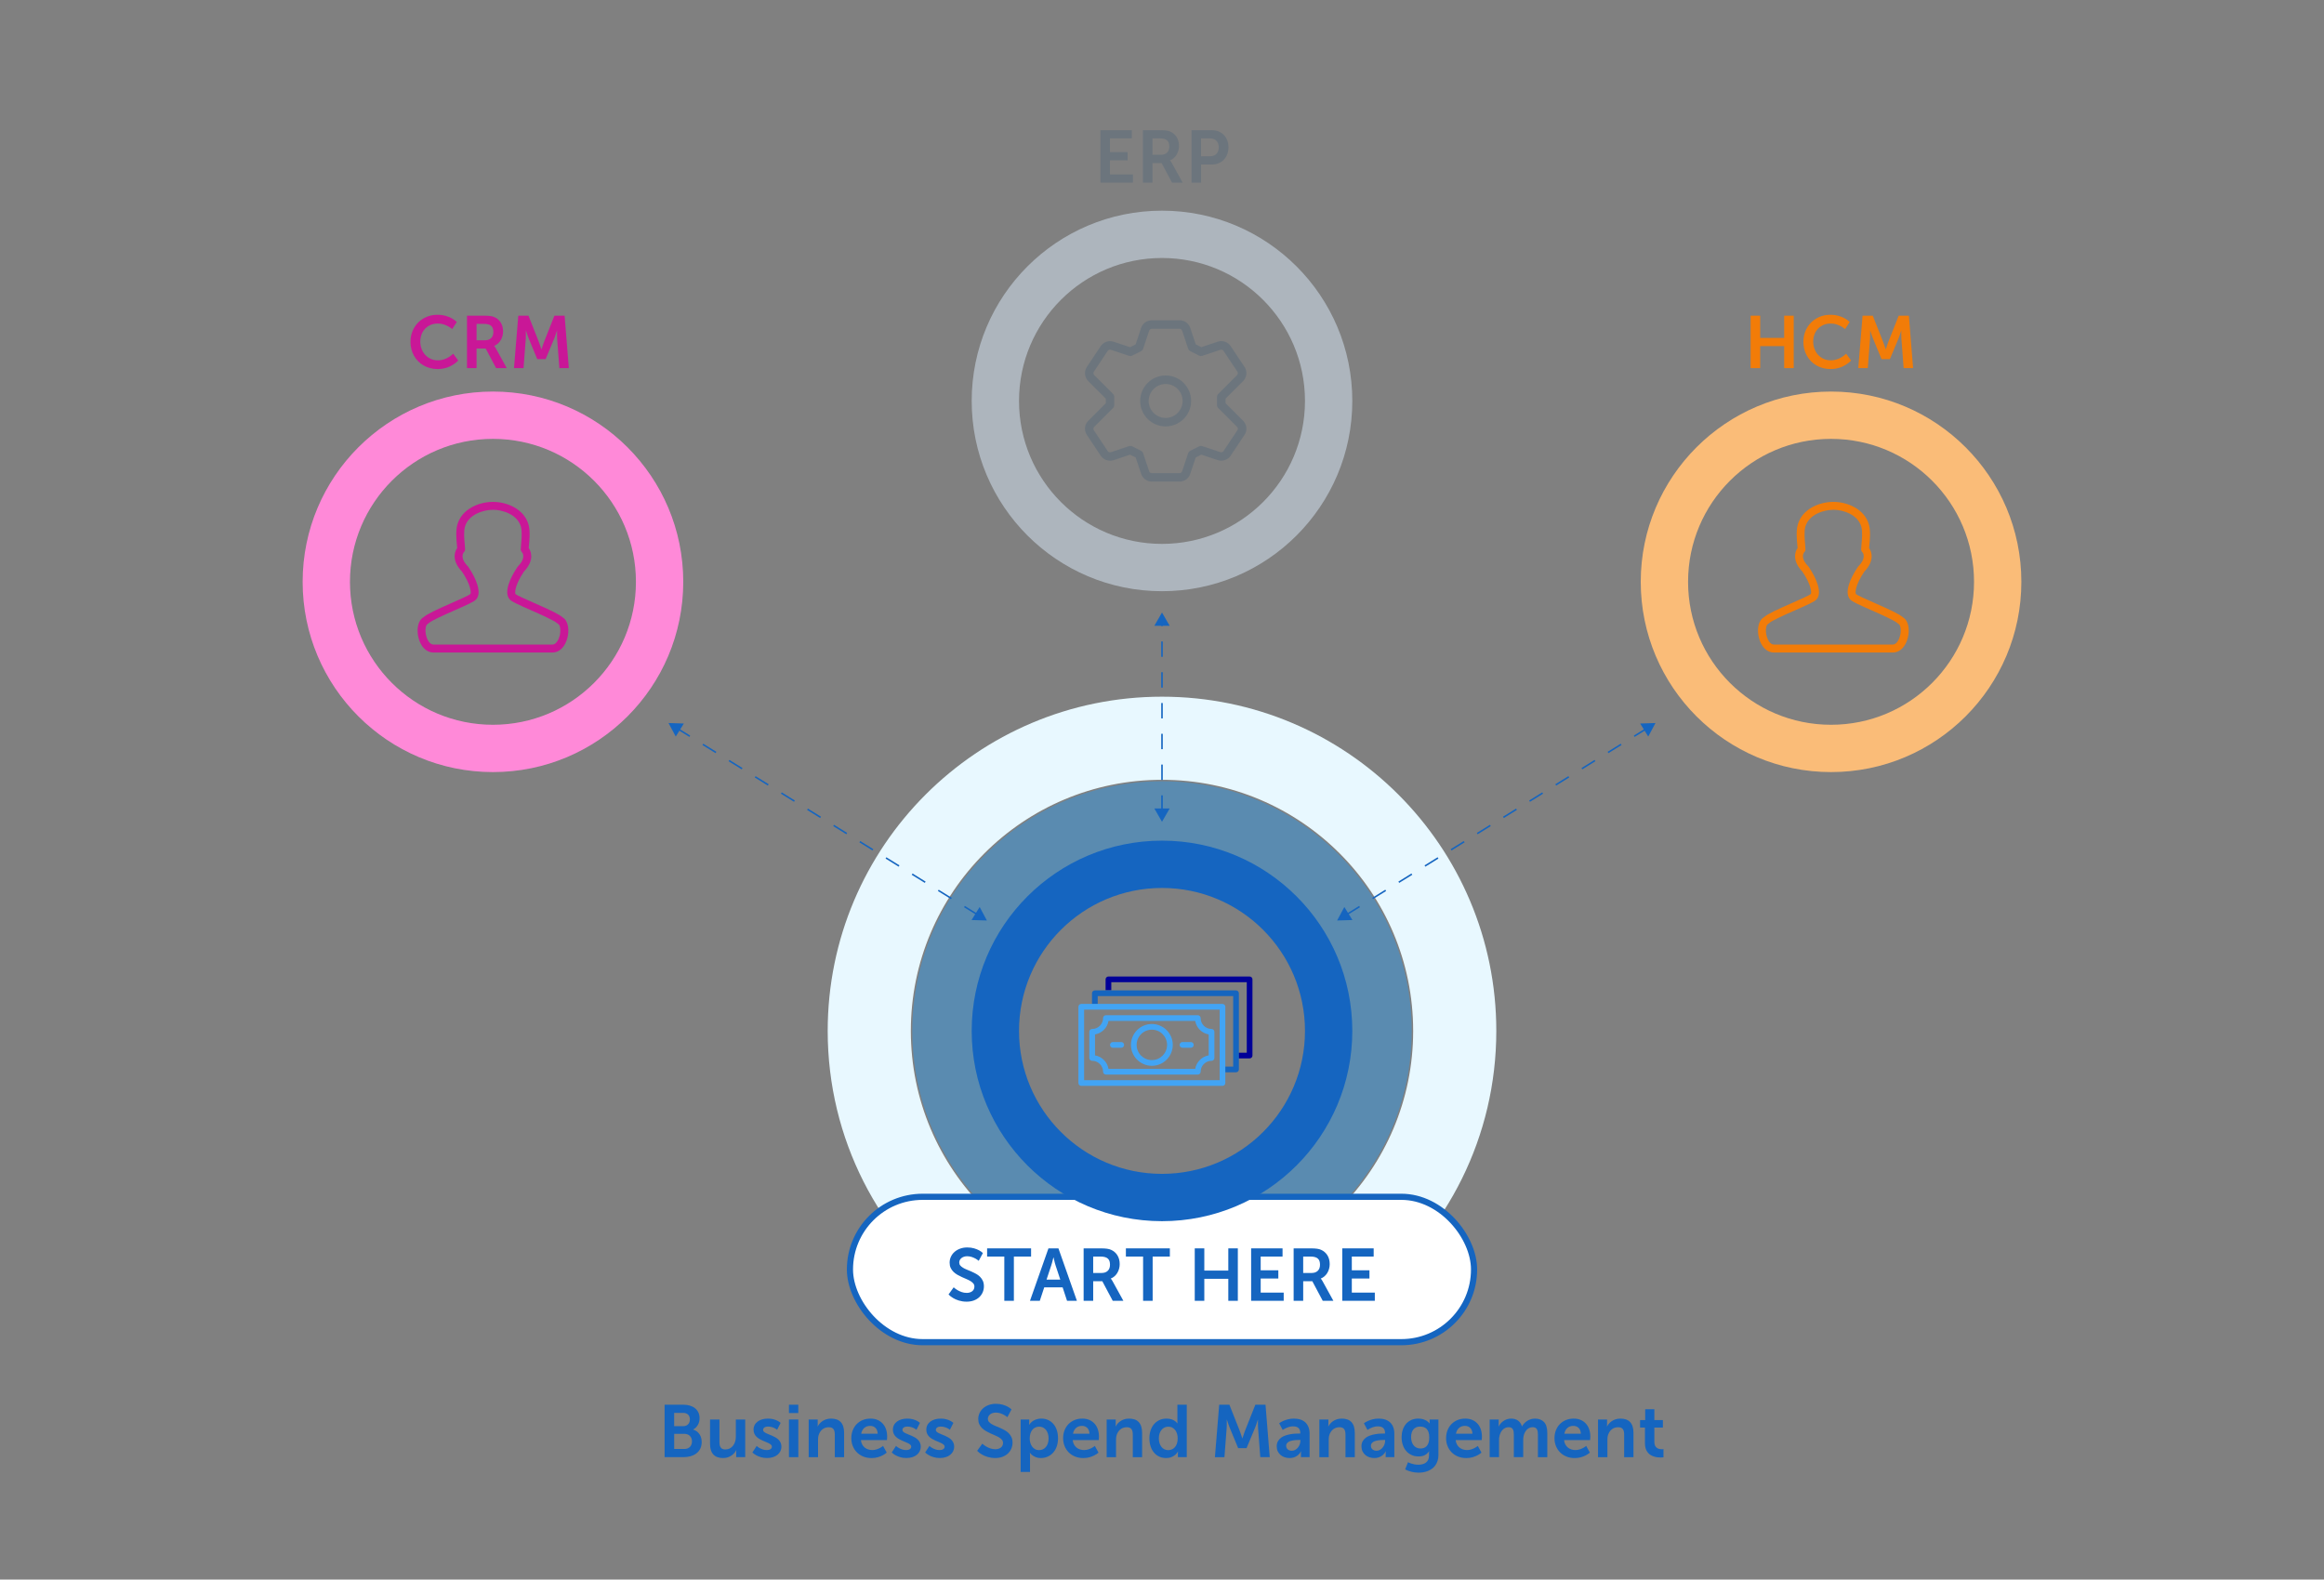 <?xml version="1.0" encoding="UTF-8"?>
<svg xmlns="http://www.w3.org/2000/svg" id="Layer_1" viewBox="0 0 1510 1026.51">
  <rect x="0" y="0" width="1510" height="1026.51" fill="#808080" stroke="none"/>
  <defs>
    <style>.cls-1{opacity:.5;}.cls-1,.cls-2{fill:none;}.cls-3{fill:#000098;}.cls-4{fill:#f27c08;}.cls-5{fill:#6c757d;}.cls-6{fill:#c91797;}.cls-7,.cls-8{fill:#1565c0;}.cls-9{fill:#1565bf;}.cls-10{fill:#42a4f4;}.cls-11{fill:#fff;stroke-width:4px;}.cls-11,.cls-2{stroke:#1565c0;stroke-miterlimit:10;}.cls-2{stroke-dasharray:0 0 10 10;}.cls-12{fill:#fabc78;}.cls-12,.cls-13,.cls-8,.cls-14,.cls-15,.cls-16{fill-rule:evenodd;}.cls-13{fill:#3496e0;}.cls-14{fill:#adb5bd;}.cls-15{fill:#ff89d8;}.cls-16{fill:#e8f8ff;}</style>
  </defs>
  <g id="Coupa_shape_ring_blue" class="cls-1">
    <path class="cls-13" d="m755,507.71c89.6,0,162.25,72.64,162.25,162.25s-72.64,162.25-162.25,162.25-162.25-72.65-162.25-162.25,72.65-162.25,162.25-162.25Zm0,40.35c-67.33,0-121.9,54.57-121.9,121.9s54.57,121.9,121.9,121.9,121.9-54.57,121.9-121.9-54.57-121.9-121.9-121.9Z"></path>
  </g>
  <g id="Coupa_shape_ring_blue-2">
    <path class="cls-16" d="m623.24,842.63c13.51.54,27.03.87,40.56,1.04,46.02.57,92.74,2.1,138.53-2.85,28.32-3.06,59.33-6.72,87.9-.88,49.96-39.79,81.98-101.14,81.98-169.98,0-119.96-97.25-217.2-217.21-217.2s-217.21,97.25-217.21,217.2c0,70.41,33.51,132.98,85.45,172.67Zm131.76-335.86c90.13,0,163.19,73.06,163.19,163.19s-73.06,163.19-163.19,163.19-163.19-73.06-163.19-163.19,73.06-163.19,163.19-163.19Z"></path>
  </g>
  <rect class="cls-11" x="552.25" y="777.77" width="405.51" height="94.47" rx="47.23" ry="47.23"></rect>
  <path class="cls-7" d="m619.67,836.62c.75.69,1.57,1.29,2.46,1.8.77.45,1.66.87,2.68,1.24s2.14.56,3.36.56c.64,0,1.26-.09,1.85-.26s1.12-.43,1.58-.76.83-.76,1.1-1.28.41-1.12.41-1.83c0-.77-.23-1.43-.69-1.99s-1.07-1.07-1.83-1.54-1.62-.89-2.58-1.3-1.95-.84-2.95-1.29-1.99-.95-2.95-1.5-1.82-1.19-2.58-1.92-1.37-1.59-1.83-2.55-.69-2.11-.69-3.42c0-1.41.29-2.71.87-3.93s1.38-2.26,2.4-3.14,2.23-1.57,3.62-2.07,2.91-.75,4.55-.75,3.16.19,4.43.57,2.33.8,3.19,1.25c1,.53,1.85,1.14,2.55,1.83l-2.7,5.04c-.66-.55-1.38-1.04-2.16-1.48-.69-.38-1.48-.72-2.39-1.03s-1.9-.47-2.98-.47c-.72,0-1.39.1-2.02.3s-1.17.48-1.63.84-.82.79-1.09,1.29-.4,1.05-.4,1.64c0,.75.23,1.4.69,1.95s1.07,1.04,1.82,1.49,1.61.86,2.57,1.24,1.94.79,2.94,1.23,1.98.93,2.94,1.46,1.82,1.18,2.57,1.93,1.36,1.62,1.82,2.62.69,2.18.69,3.54-.25,2.64-.76,3.84-1.24,2.26-2.2,3.18-2.14,1.64-3.53,2.17-2.98.8-4.76.8c-.95,0-1.85-.07-2.68-.2s-1.62-.31-2.34-.53-1.4-.46-2.02-.74-1.18-.56-1.68-.86c-1.17-.69-2.18-1.47-3.02-2.34l3.35-4.66Z"></path>
  <path class="cls-7" d="m652.55,816.6h-11.18v-5.32h28.57v5.32h-11.18v28.76h-6.21v-28.76Z"></path>
  <path class="cls-7" d="m690.43,836.62h-11.95l-2.88,8.74h-6.38l12-34.08h6.49l12,34.08h-6.4l-2.88-8.74Zm-6-19.43c-.14.66-.3,1.3-.47,1.92-.14.55-.29,1.12-.46,1.72s-.33,1.14-.5,1.63l-3.02,9.12h8.93l-3.02-9.12c-.17-.48-.34-1.03-.49-1.63s-.3-1.18-.42-1.72c-.16-.62-.3-1.27-.45-1.92h-.09Z"></path>
  <path class="cls-7" d="m704.07,811.28h10.99c.92,0,1.73.02,2.43.06s1.31.1,1.84.18,1,.18,1.42.29.81.26,1.18.43c1.72.77,3.08,1.94,4.08,3.53s1.5,3.51,1.5,5.78c0,1.02-.13,2.01-.4,2.98s-.64,1.86-1.14,2.68-1.09,1.55-1.8,2.18-1.52,1.13-2.43,1.49v.09c.09.09.2.22.33.38.11.12.23.3.36.52s.29.48.46.77l7.01,12.73h-6.91l-6.77-12.73h-5.93v12.73h-6.21v-34.08Zm11.77,15.98c1.66,0,2.96-.47,3.93-1.41s1.44-2.26,1.44-3.96c0-.81-.1-1.55-.29-2.2s-.53-1.21-1.01-1.68-1.11-.81-1.91-1.05-1.8-.36-3.02-.36h-4.69v10.66h5.55Z"></path>
  <path class="cls-7" d="m742.72,816.6h-11.18v-5.32h28.57v5.32h-11.18v28.76h-6.21v-28.76Z"></path>
  <path class="cls-7" d="m776.28,811.28h6.21v14.44h15.59v-14.44h6.19v34.08h-6.19v-14.3h-15.59v14.3h-6.21v-34.08Z"></path>
  <path class="cls-7" d="m812.91,811.28h20.41v5.32h-14.2v8.93h11.46v5.34h-11.46v9.16h14.95v5.32h-21.16v-34.08Z"></path>
  <path class="cls-7" d="m840.52,811.28h10.99c.92,0,1.73.02,2.43.06s1.31.1,1.84.18,1,.18,1.42.29.81.26,1.18.43c1.72.77,3.08,1.94,4.08,3.53s1.5,3.51,1.5,5.78c0,1.02-.13,2.01-.4,2.98s-.64,1.86-1.14,2.68-1.09,1.55-1.8,2.18-1.52,1.13-2.43,1.49v.09c.09.09.2.22.33.38.11.12.23.3.36.52s.29.48.46.77l7.01,12.73h-6.91l-6.77-12.73h-5.93v12.73h-6.21v-34.08Zm11.77,15.98c1.66,0,2.96-.47,3.93-1.41s1.44-2.26,1.44-3.96c0-.81-.1-1.55-.29-2.2s-.53-1.21-1.01-1.68-1.11-.81-1.91-1.05-1.8-.36-3.02-.36h-4.69v10.66h5.55Z"></path>
  <path class="cls-7" d="m872.12,811.28h20.41v5.32h-14.2v8.93h11.46v5.34h-11.46v9.16h14.95v5.32h-21.16v-34.08Z"></path>
  <path class="cls-7" d="m431.83,912.89h12.21c1.53,0,2.94.2,4.23.59s2.4.96,3.33,1.7,1.65,1.66,2.17,2.75.77,2.34.77,3.75c0,1.59-.36,3.03-1.09,4.31s-1.74,2.27-3.04,2.98v.09c.94.28,1.75.7,2.44,1.24s1.26,1.18,1.72,1.89.8,1.49,1.02,2.33.33,1.7.33,2.55c0,1.7-.32,3.18-.95,4.42s-1.49,2.27-2.57,3.08-2.33,1.41-3.75,1.8-2.91.59-4.48.59h-12.35v-34.08Zm12.21,13.92c.67,0,1.27-.11,1.79-.34s.96-.54,1.32-.93.63-.86.82-1.39.28-1.11.28-1.72-.09-1.17-.27-1.69-.45-.96-.82-1.34-.82-.67-1.36-.88-1.17-.32-1.89-.32h-5.88v8.6h6Zm.61,14.84c.8,0,1.5-.12,2.11-.36s1.12-.58,1.55-1.02.74-.96.96-1.57.33-1.27.33-1.99-.11-1.36-.34-1.96-.55-1.12-.97-1.56-.94-.78-1.55-1.02-1.3-.36-2.09-.36h-6.61v9.84h6.61Z"></path>
  <path class="cls-7" d="m461.36,922.5h6.09v14.48c0,.75.05,1.43.16,2.04s.31,1.13.6,1.57.68.78,1.17,1.02,1.11.36,1.86.36c1.09,0,2.07-.23,2.93-.68s1.58-1.06,2.16-1.82,1.02-1.63,1.32-2.62.46-2.04.46-3.13v-11.23h6.09v24.47h-5.86v-2.79c0-.23,0-.46.01-.67s.02-.39.04-.55l.05-.52h-.09c-.3.64-.71,1.27-1.24,1.88s-1.16,1.16-1.89,1.64-1.54.87-2.44,1.16-1.87.43-2.92.43c-1.31,0-2.49-.17-3.54-.52s-1.94-.89-2.68-1.64-1.31-1.71-1.7-2.89-.59-2.61-.59-4.28v-15.73Z"></path>
  <path class="cls-7" d="m491.64,939.68c.55.5,1.16.95,1.85,1.34.59.34,1.3.65,2.11.93s1.72.41,2.72.41c.42,0,.83-.05,1.22-.14s.73-.23,1.03-.42.53-.42.7-.69.26-.59.26-.95c0-.45-.17-.85-.52-1.2s-.79-.66-1.35-.96-1.19-.58-1.9-.86-1.44-.58-2.19-.91-1.48-.71-2.19-1.12-1.34-.9-1.9-1.45-1-1.2-1.35-1.95-.52-1.61-.52-2.59c0-1.14.24-2.16.71-3.05s1.14-1.64,1.98-2.26,1.84-1.09,2.98-1.41,2.37-.48,3.68-.48c1.39,0,2.6.14,3.62.43s1.88.61,2.57.97c.8.41,1.48.87,2.04,1.38l-2.27,4.5c-.45-.39-.98-.74-1.59-1.05-.52-.27-1.14-.51-1.89-.73s-1.58-.33-2.52-.33c-.39,0-.77.04-1.15.13s-.71.22-1,.4-.52.41-.7.69-.27.61-.27.98c0,.44.17.82.52,1.15s.79.63,1.35.91,1.19.56,1.9.83,1.44.57,2.19.9,1.48.7,2.19,1.11,1.34.9,1.9,1.45,1,1.2,1.35,1.95.52,1.61.52,2.59-.21,1.97-.64,2.87-1.05,1.68-1.85,2.34-1.79,1.19-2.94,1.57-2.46.57-3.91.57c-1.53,0-2.89-.19-4.07-.56s-2.18-.79-2.99-1.24c-.95-.52-1.77-1.12-2.46-1.8l2.79-4.27Z"></path>
  <path class="cls-7" d="m512.62,912.89h6.05v5.41h-6.05v-5.41Zm0,9.61h6.09v24.47h-6.09v-24.47Z"></path>
  <path class="cls-7" d="m525.44,922.5h5.86v2.81c0,.23,0,.45-.01.66s-.02.38-.04.54c-.02.17-.03.34-.05.49h.09c.27-.52.64-1.07,1.11-1.66s1.07-1.14,1.78-1.65,1.55-.93,2.51-1.27,2.06-.5,3.29-.5c1.36,0,2.56.18,3.61.54s1.93.92,2.66,1.69,1.28,1.73,1.65,2.91.56,2.56.56,4.17v15.75h-6.05v-14.48c0-.75-.05-1.43-.16-2.04s-.31-1.13-.6-1.57-.69-.78-1.2-1.02-1.15-.36-1.93-.36-1.57.12-2.27.36-1.33.59-1.89,1.03-1.04.97-1.44,1.58-.73,1.28-.96,2.02c-.17.5-.29,1.02-.35,1.57s-.09,1.11-.09,1.69v11.23h-6.09v-24.47Z"></path>
  <path class="cls-7" d="m553.14,934.74c0-1.89.3-3.62.91-5.19s1.46-2.92,2.57-4.05,2.41-2.01,3.93-2.64,3.19-.94,5.02-.94,3.32.3,4.68.9,2.48,1.43,3.4,2.47,1.61,2.28,2.07,3.69.7,2.93.7,4.56c0,.17,0,.39-.02.66s-.03.52-.05.77c-.03.28-.05.59-.07.91h-16.9c.09,1.06.36,2,.8,2.81s.99,1.49,1.65,2.03,1.42.95,2.26,1.22,1.72.41,2.62.41c.98,0,1.9-.14,2.75-.41s1.6-.58,2.24-.93c.75-.39,1.44-.84,2.06-1.34l2.37,4.36c-.78.66-1.66,1.24-2.65,1.76-.86.45-1.89.86-3.09,1.22s-2.57.54-4.1.54c-2.03,0-3.86-.34-5.48-1.02s-3-1.61-4.14-2.78-2-2.54-2.61-4.09-.91-3.2-.91-4.93Zm17.13-3.02c-.03-.83-.17-1.56-.42-2.19s-.59-1.16-1.03-1.59-.95-.75-1.52-.97-1.2-.33-1.88-.33c-1.56,0-2.86.45-3.88,1.35s-1.68,2.14-1.98,3.74h10.71Z"></path>
  <path class="cls-7" d="m582.18,939.68c.55.5,1.16.95,1.85,1.34.59.34,1.3.65,2.11.93s1.72.41,2.72.41c.42,0,.83-.05,1.22-.14s.73-.23,1.03-.42.53-.42.7-.69.26-.59.26-.95c0-.45-.17-.85-.52-1.2s-.79-.66-1.35-.96-1.19-.58-1.9-.86-1.44-.58-2.19-.91-1.48-.71-2.19-1.12-1.34-.9-1.9-1.45-1-1.2-1.35-1.95-.52-1.61-.52-2.59c0-1.14.24-2.16.71-3.05s1.14-1.64,1.98-2.26,1.84-1.09,2.98-1.41,2.37-.48,3.68-.48c1.39,0,2.6.14,3.62.43s1.88.61,2.57.97c.8.41,1.48.87,2.04,1.38l-2.27,4.5c-.45-.39-.98-.74-1.59-1.05-.52-.27-1.14-.51-1.89-.73s-1.58-.33-2.52-.33c-.39,0-.77.04-1.15.13s-.71.22-1,.4-.52.41-.7.69-.27.61-.27.98c0,.44.17.82.52,1.15s.79.63,1.35.91,1.19.56,1.9.83,1.44.57,2.19.9,1.48.7,2.19,1.11,1.34.9,1.9,1.45,1,1.2,1.35,1.95.52,1.61.52,2.59-.21,1.97-.64,2.87-1.05,1.68-1.85,2.34-1.79,1.19-2.94,1.57-2.46.57-3.91.57c-1.53,0-2.89-.19-4.07-.56s-2.18-.79-2.99-1.24c-.95-.52-1.77-1.12-2.46-1.8l2.79-4.27Z"></path>
  <path class="cls-7" d="m603.89,939.68c.55.5,1.16.95,1.85,1.34.59.34,1.3.65,2.11.93s1.72.41,2.72.41c.42,0,.83-.05,1.22-.14s.73-.23,1.03-.42.53-.42.7-.69.26-.59.26-.95c0-.45-.17-.85-.52-1.2s-.79-.66-1.35-.96-1.19-.58-1.9-.86-1.44-.58-2.19-.91-1.48-.71-2.19-1.12-1.34-.9-1.9-1.45-1-1.2-1.35-1.95-.52-1.61-.52-2.59c0-1.14.24-2.16.71-3.05s1.14-1.64,1.98-2.26,1.84-1.09,2.98-1.41,2.37-.48,3.68-.48c1.39,0,2.6.14,3.62.43s1.88.61,2.57.97c.8.41,1.48.87,2.04,1.38l-2.27,4.5c-.45-.39-.98-.74-1.59-1.05-.52-.27-1.14-.51-1.89-.73s-1.58-.33-2.52-.33c-.39,0-.77.04-1.15.13s-.71.22-1,.4-.52.41-.7.69-.27.61-.27.98c0,.44.17.82.52,1.15s.79.63,1.35.91,1.19.56,1.9.83,1.44.57,2.19.9,1.48.7,2.19,1.11,1.34.9,1.9,1.45,1,1.2,1.35,1.95.52,1.61.52,2.59-.21,1.97-.64,2.87-1.05,1.68-1.85,2.34-1.79,1.19-2.94,1.57-2.46.57-3.91.57c-1.53,0-2.89-.19-4.07-.56s-2.18-.79-2.99-1.24c-.95-.52-1.77-1.12-2.46-1.8l2.79-4.27Z"></path>
  <path class="cls-7" d="m638.27,938.23c.75.69,1.57,1.29,2.46,1.8.77.45,1.66.87,2.68,1.24s2.14.56,3.36.56c.64,0,1.26-.09,1.85-.26s1.12-.43,1.58-.76.83-.76,1.1-1.28.41-1.12.41-1.83c0-.77-.23-1.43-.69-1.99s-1.07-1.07-1.83-1.54-1.62-.89-2.58-1.3-1.95-.84-2.95-1.29-1.99-.95-2.95-1.5-1.82-1.19-2.58-1.92-1.37-1.59-1.83-2.55-.69-2.11-.69-3.42c0-1.41.29-2.71.87-3.93s1.38-2.26,2.4-3.14,2.23-1.57,3.62-2.07,2.91-.75,4.55-.75,3.16.19,4.43.57,2.33.8,3.19,1.25c1,.53,1.85,1.14,2.55,1.83l-2.7,5.04c-.66-.55-1.38-1.04-2.16-1.48-.69-.38-1.48-.72-2.39-1.03s-1.9-.47-2.98-.47c-.72,0-1.39.1-2.02.3s-1.17.48-1.63.84-.82.79-1.09,1.29-.4,1.05-.4,1.64c0,.75.23,1.4.69,1.95s1.07,1.04,1.82,1.49,1.61.86,2.57,1.24,1.94.79,2.94,1.23,1.98.93,2.94,1.46,1.82,1.18,2.57,1.93,1.36,1.62,1.82,2.62.69,2.18.69,3.54-.25,2.64-.76,3.84-1.24,2.26-2.2,3.18-2.14,1.64-3.53,2.17-2.98.8-4.76.8c-.95,0-1.85-.07-2.68-.2s-1.62-.31-2.34-.53-1.4-.46-2.02-.74-1.18-.56-1.68-.86c-1.17-.69-2.18-1.47-3.02-2.34l3.35-4.66Z"></path>
  <path class="cls-7" d="m663.14,922.5h5.58v1.76c0,.23,0,.45-.01.66s-.02.38-.04.54c-.02.17-.03.34-.05.49h.09c.45-.75,1.05-1.42,1.78-2.02.31-.25.67-.5,1.07-.74s.85-.46,1.36-.64,1.07-.34,1.68-.46,1.27-.18,1.99-.18c1.66,0,3.15.31,4.49.94s2.48,1.5,3.42,2.62,1.67,2.48,2.18,4.05.76,3.31.76,5.2-.28,3.72-.84,5.3-1.34,2.92-2.34,4.03-2.18,1.97-3.55,2.58-2.86.91-4.46.91c-1.22,0-2.27-.18-3.14-.53s-1.6-.74-2.18-1.16c-.67-.5-1.23-1.06-1.69-1.69h-.09c.02.17.03.37.05.59.02.19.03.41.04.67s.01.54.01.86v10.29h-6.09v-34.08Zm5.91,12.38c0,.95.13,1.88.39,2.78s.64,1.7,1.15,2.4,1.14,1.27,1.9,1.7,1.64.64,2.66.64c.84,0,1.64-.17,2.39-.5s1.4-.82,1.96-1.46,1-1.43,1.32-2.37.49-2.02.49-3.23-.15-2.23-.45-3.18-.71-1.75-1.25-2.41-1.18-1.18-1.93-1.55-1.58-.55-2.48-.55c-.8,0-1.56.15-2.3.45s-1.39.76-1.96,1.38-1.03,1.43-1.37,2.4-.52,2.14-.52,3.5Z"></path>
  <path class="cls-7" d="m690.75,934.74c0-1.89.3-3.62.91-5.19s1.46-2.92,2.57-4.05,2.41-2.01,3.93-2.64,3.19-.94,5.02-.94,3.32.3,4.68.9,2.48,1.43,3.4,2.47,1.61,2.28,2.07,3.69.7,2.93.7,4.56c0,.17,0,.39-.02.66s-.03.52-.05.77c-.03.28-.05.59-.07.91h-16.9c.09,1.06.36,2,.8,2.81s.99,1.49,1.65,2.03,1.42.95,2.26,1.22,1.72.41,2.62.41c.98,0,1.9-.14,2.75-.41s1.6-.58,2.24-.93c.75-.39,1.44-.84,2.06-1.34l2.37,4.36c-.78.66-1.66,1.24-2.65,1.76-.86.45-1.89.86-3.09,1.22s-2.57.54-4.1.54c-2.03,0-3.86-.34-5.48-1.02s-3-1.61-4.14-2.78-2-2.54-2.61-4.09-.91-3.2-.91-4.93Zm17.13-3.02c-.03-.83-.17-1.56-.42-2.19s-.59-1.16-1.03-1.59-.95-.75-1.52-.97-1.2-.33-1.88-.33c-1.56,0-2.86.45-3.88,1.35s-1.68,2.14-1.98,3.74h10.71Z"></path>
  <path class="cls-7" d="m719.06,922.5h5.86v2.81c0,.23,0,.45-.01.66s-.02.38-.04.54c-.02.17-.03.34-.05.49h.09c.27-.52.64-1.07,1.11-1.66s1.07-1.14,1.78-1.65,1.55-.93,2.51-1.27,2.06-.5,3.29-.5c1.36,0,2.56.18,3.61.54s1.93.92,2.66,1.69,1.28,1.73,1.65,2.91.56,2.56.56,4.17v15.75h-6.05v-14.48c0-.75-.05-1.43-.16-2.04s-.31-1.13-.6-1.57-.69-.78-1.2-1.02-1.15-.36-1.93-.36-1.57.12-2.27.36-1.33.59-1.89,1.03-1.04.97-1.44,1.58-.73,1.28-.96,2.02c-.17.5-.29,1.02-.35,1.57s-.09,1.11-.09,1.69v11.23h-6.09v-24.47Z"></path>
  <path class="cls-7" d="m746.81,934.74c0-1.94.27-3.7.82-5.29s1.31-2.93,2.29-4.04,2.14-1.97,3.5-2.58,2.85-.91,4.48-.91c1.34,0,2.46.16,3.36.49s1.62.69,2.17,1.08c.64.45,1.15.97,1.52,1.55h.09c-.02-.11-.02-.24-.02-.4-.02-.12-.02-.27-.02-.45v-11.3h6.09v34.08h-5.77v-2.02c0-.22,0-.43.01-.63s.02-.38.04-.52c.02-.17.03-.32.05-.45h-.09c-.44.78-1.02,1.48-1.73,2.11-.61.53-1.4,1.01-2.38,1.44s-2.16.64-3.55.64c-1.66,0-3.15-.31-4.49-.94s-2.48-1.5-3.42-2.64-1.67-2.48-2.18-4.05-.76-3.3-.76-5.19Zm6.14,0c0,1.16.15,2.21.45,3.15s.71,1.75,1.25,2.43,1.18,1.19,1.92,1.55,1.57.54,2.47.54c.8,0,1.56-.15,2.3-.45s1.39-.76,1.96-1.38,1.03-1.42,1.37-2.39.52-2.13.52-3.49c0-.95-.12-1.88-.38-2.79s-.63-1.71-1.14-2.41-1.14-1.27-1.91-1.7-1.66-.64-2.67-.64c-.84,0-1.64.17-2.38.5s-1.39.83-1.95,1.48-1,1.44-1.32,2.38-.49,2.02-.49,3.23Z"></path>
  <path class="cls-7" d="m792.16,912.89h6.63l6.66,16.85c.19.5.38,1.04.59,1.63s.39,1.13.56,1.63c.19.59.38,1.17.59,1.73h.09c.19-.56.38-1.14.56-1.73.17-.5.35-1.04.54-1.63s.38-1.13.59-1.63l6.68-16.85h6.61l2.74,34.08h-6.14l-1.45-19.05c-.03-.56-.05-1.15-.06-1.77s-.01-1.18-.01-1.7c0-.61,0-1.21.02-1.8h-.09c-.2.64-.41,1.27-.61,1.9-.17.55-.37,1.12-.59,1.72s-.43,1.15-.63,1.65l-5.51,13.2h-5.44l-5.46-13.2c-.22-.5-.43-1.05-.64-1.66s-.41-1.19-.6-1.73c-.22-.62-.43-1.27-.63-1.92h-.09c.02.59.02,1.2.02,1.83,0,.53,0,1.11-.01,1.72s-.03,1.21-.06,1.77l-1.45,19.05h-6.19l2.79-34.08Z"></path>
  <path class="cls-7" d="m829.54,939.92c0-1.3.27-2.4.8-3.32s1.22-1.68,2.07-2.3,1.81-1.1,2.88-1.45,2.14-.62,3.22-.81,2.1-.3,3.07-.35,1.79-.07,2.46-.07h.82v-.35c0-.8-.12-1.47-.35-2.03s-.56-1-.98-1.34-.92-.58-1.5-.73-1.2-.22-1.88-.22c-.89,0-1.74.12-2.54.36s-1.52.51-2.14.81c-.73.34-1.41.73-2.04,1.17l-2.3-4.36c.78-.56,1.66-1.06,2.62-1.5.84-.38,1.85-.72,3.01-1.04s2.48-.48,3.95-.48c1.61,0,3.05.21,4.31.64s2.33,1.06,3.2,1.9,1.53,1.86,1.99,3.07.69,2.59.69,4.14v15.3h-5.62v-2.02c0-.23,0-.46.01-.67s.02-.39.04-.55l.05-.52h-.09c-.2.42-.43.8-.67,1.12s-.56.68-.95,1.04-.86.71-1.41,1.04-1.19.6-1.92.81-1.56.32-2.48.32c-1.09,0-2.14-.17-3.15-.5s-1.89-.83-2.66-1.48-1.38-1.45-1.83-2.4-.68-2.04-.68-3.26Zm6.14-.28c0,.41.08.8.23,1.18s.39.72.69,1.01.69.52,1.15.7,1,.27,1.63.27c.8,0,1.54-.2,2.21-.59s1.27-.9,1.76-1.52.88-1.32,1.15-2.07.41-1.51.41-2.26v-.56h-1.05c-.53,0-1.1.02-1.7.05s-1.21.09-1.82.19-1.2.23-1.76.4-1.06.4-1.49.69-.77.64-1.03,1.04-.39.9-.39,1.48Z"></path>
  <path class="cls-7" d="m857.25,922.5h5.86v2.81c0,.23,0,.45-.01.66s-.02.38-.04.54c-.02.17-.03.34-.05.49h.09c.27-.52.64-1.07,1.11-1.66s1.07-1.14,1.78-1.65,1.55-.93,2.51-1.27,2.06-.5,3.29-.5c1.36,0,2.56.18,3.61.54s1.93.92,2.66,1.69,1.28,1.73,1.65,2.91.56,2.56.56,4.17v15.75h-6.05v-14.48c0-.75-.05-1.43-.16-2.04s-.31-1.13-.6-1.57-.69-.78-1.2-1.02-1.15-.36-1.93-.36-1.57.12-2.27.36-1.33.59-1.89,1.03-1.04.97-1.44,1.58-.73,1.28-.96,2.02c-.17.5-.29,1.02-.35,1.57s-.09,1.11-.09,1.69v11.23h-6.09v-24.47Z"></path>
  <path class="cls-7" d="m884.6,939.92c0-1.3.27-2.4.8-3.32s1.22-1.68,2.07-2.3,1.81-1.1,2.88-1.45,2.14-.62,3.22-.81,2.1-.3,3.07-.35,1.79-.07,2.46-.07h.82v-.35c0-.8-.12-1.47-.35-2.03s-.56-1-.98-1.34-.92-.58-1.5-.73-1.2-.22-1.88-.22c-.89,0-1.74.12-2.54.36s-1.52.51-2.14.81c-.73.34-1.41.73-2.04,1.17l-2.3-4.36c.78-.56,1.66-1.06,2.62-1.5.84-.38,1.85-.72,3.01-1.04s2.48-.48,3.95-.48c1.61,0,3.05.21,4.31.64s2.33,1.06,3.2,1.9,1.53,1.86,1.99,3.07.69,2.59.69,4.14v15.3h-5.62v-2.02c0-.23,0-.46.01-.67s.02-.39.04-.55l.05-.52h-.09c-.2.42-.43.8-.67,1.12s-.56.68-.95,1.04-.86.71-1.41,1.04-1.19.6-1.92.81-1.56.32-2.48.32c-1.09,0-2.14-.17-3.15-.5s-1.89-.83-2.66-1.48-1.38-1.45-1.83-2.4-.68-2.04-.68-3.26Zm6.14-.28c0,.41.08.8.23,1.18s.39.72.69,1.01.69.52,1.15.7,1,.27,1.63.27c.8,0,1.54-.2,2.21-.59s1.27-.9,1.76-1.52.88-1.32,1.15-2.07.41-1.51.41-2.26v-.56h-1.05c-.53,0-1.1.02-1.7.05s-1.21.09-1.82.19-1.2.23-1.76.4-1.06.4-1.49.69-.77.64-1.03,1.04-.39.9-.39,1.48Z"></path>
  <path class="cls-7" d="m914.81,950.28c.59.3,1.26.56,1.99.8.61.2,1.32.39,2.14.55s1.7.25,2.64.25,1.82-.11,2.66-.32,1.57-.55,2.2-1.02,1.13-1.08,1.5-1.84.55-1.68.55-2.78v-1.43c0-.14,0-.29.01-.45s.02-.3.04-.42c.02-.16.03-.3.05-.45h-.09c-.73,1.08-1.64,1.9-2.73,2.47s-2.45.86-4.09.86c-1.75,0-3.31-.33-4.68-1s-2.52-1.56-3.46-2.68-1.65-2.44-2.13-3.94-.73-3.09-.73-4.78.23-3.27.7-4.75,1.16-2.77,2.07-3.87,2.05-1.97,3.4-2.61,2.91-.96,4.68-.96c1.33,0,2.45.16,3.38.49s1.67.69,2.25,1.08c.67.45,1.21.97,1.62,1.55h.14c-.02-.06-.02-.12-.02-.19-.02-.08-.02-.24-.02-.49v-1.85h5.72v22.99c0,1.41-.17,2.66-.52,3.77s-.82,2.09-1.42,2.95-1.31,1.59-2.13,2.2-1.71,1.11-2.66,1.5-1.96.68-3.01.86-2.11.27-3.18.27c-.77,0-1.54-.05-2.32-.15s-1.55-.25-2.3-.43-1.47-.41-2.17-.67-1.33-.54-1.91-.86l1.83-4.66Zm8.16-8.93c.73,0,1.44-.12,2.12-.35s1.29-.62,1.82-1.17.95-1.28,1.27-2.2.47-2.08.47-3.47-.16-2.54-.48-3.45-.75-1.63-1.3-2.17-1.19-.91-1.92-1.12-1.52-.32-2.34-.32c-.92,0-1.74.16-2.46.48s-1.32.78-1.82,1.38-.86,1.32-1.11,2.16-.38,1.77-.38,2.8.14,2.05.41,2.95.67,1.69,1.18,2.36,1.16,1.18,1.92,1.56,1.64.56,2.62.56Z"></path>
  <path class="cls-7" d="m939.58,934.74c0-1.89.3-3.62.91-5.19s1.46-2.92,2.57-4.05,2.41-2.01,3.93-2.64,3.19-.94,5.02-.94,3.32.3,4.68.9,2.48,1.43,3.4,2.47,1.61,2.28,2.07,3.69.7,2.93.7,4.56c0,.17,0,.39-.02.66s-.03.52-.05.77c-.03.28-.05.59-.07.91h-16.9c.09,1.06.36,2,.8,2.81s.99,1.49,1.65,2.03,1.42.95,2.26,1.22,1.72.41,2.62.41c.98,0,1.9-.14,2.75-.41s1.6-.58,2.24-.93c.75-.39,1.44-.84,2.06-1.34l2.37,4.36c-.78.66-1.66,1.24-2.65,1.76-.86.45-1.89.86-3.09,1.22s-2.57.54-4.1.54c-2.03,0-3.86-.34-5.48-1.02s-3-1.61-4.14-2.78-2-2.54-2.61-4.09-.91-3.2-.91-4.93Zm17.13-3.02c-.03-.83-.17-1.56-.42-2.19s-.59-1.16-1.03-1.59-.95-.75-1.52-.97-1.2-.33-1.88-.33c-1.56,0-2.86.45-3.88,1.35s-1.68,2.14-1.98,3.74h10.71Z"></path>
  <path class="cls-7" d="m967.89,922.5h5.86v2.81c0,.23,0,.45-.01.66s-.02.38-.04.54c-.02.17-.03.34-.05.49h.09c.3-.59.7-1.2,1.21-1.8s1.1-1.16,1.78-1.64,1.44-.88,2.27-1.18,1.74-.46,2.71-.46c1.89,0,3.43.43,4.62,1.28s2.03,2.11,2.53,3.76h.09c.34-.66.79-1.29,1.35-1.9s1.19-1.15,1.91-1.62,1.51-.84,2.37-1.11,1.77-.41,2.74-.41c2.55,0,4.52.75,5.92,2.25s2.1,3.85,2.1,7.05v15.75h-6.09v-14.6c0-.69-.04-1.33-.13-1.92s-.25-1.11-.49-1.55-.59-.78-1.03-1.03-1.02-.38-1.72-.38c-.78,0-1.49.14-2.13.43s-1.21.69-1.71,1.2-.92,1.1-1.27,1.77-.61,1.39-.8,2.16c-.12.48-.2.99-.23,1.51s-.05,1.07-.05,1.65v10.76h-6.09v-14.6c0-.66-.04-1.28-.11-1.86s-.22-1.1-.46-1.55-.57-.8-1.01-1.07-1.02-.4-1.73-.4c-.8,0-1.52.14-2.17.43s-1.23.69-1.73,1.2-.94,1.1-1.29,1.78-.62,1.41-.81,2.19c-.12.45-.21.95-.25,1.49s-.06,1.08-.06,1.63v10.76h-6.09v-24.47Z"></path>
  <path class="cls-7" d="m1010.01,934.74c0-1.89.3-3.62.91-5.19s1.46-2.92,2.57-4.05,2.41-2.01,3.93-2.64,3.19-.94,5.02-.94,3.32.3,4.68.9,2.48,1.43,3.4,2.47,1.61,2.28,2.07,3.69.7,2.93.7,4.56c0,.17,0,.39-.02.66s-.03.52-.05.77c-.03.28-.05.59-.07.91h-16.9c.09,1.06.36,2,.8,2.81s.99,1.49,1.65,2.03,1.42.95,2.26,1.22,1.72.41,2.62.41c.98,0,1.9-.14,2.75-.41s1.6-.58,2.24-.93c.75-.39,1.44-.84,2.06-1.34l2.37,4.36c-.78.66-1.66,1.24-2.65,1.76-.86.45-1.89.86-3.09,1.22s-2.57.54-4.1.54c-2.03,0-3.86-.34-5.48-1.02s-3-1.61-4.14-2.78-2-2.54-2.61-4.09-.91-3.2-.91-4.93Zm17.13-3.02c-.03-.83-.17-1.56-.42-2.19s-.59-1.16-1.03-1.59-.95-.75-1.52-.97-1.2-.33-1.88-.33c-1.56,0-2.86.45-3.88,1.35s-1.68,2.14-1.98,3.74h10.71Z"></path>
  <path class="cls-7" d="m1038.32,922.5h5.86v2.81c0,.23,0,.45-.01.66s-.02.38-.04.54c-.02.17-.03.34-.05.49h.09c.27-.52.64-1.07,1.11-1.66s1.07-1.14,1.78-1.65,1.55-.93,2.51-1.27,2.06-.5,3.29-.5c1.36,0,2.56.18,3.61.54s1.93.92,2.66,1.69,1.28,1.73,1.65,2.91.56,2.56.56,4.17v15.75h-6.05v-14.48c0-.75-.05-1.43-.16-2.04s-.31-1.13-.6-1.57-.69-.78-1.2-1.02-1.15-.36-1.93-.36-1.57.12-2.27.36-1.33.59-1.89,1.03-1.04.97-1.44,1.58-.73,1.28-.96,2.02c-.17.5-.29,1.02-.35,1.57s-.09,1.11-.09,1.69v11.23h-6.09v-24.47Z"></path>
  <path class="cls-7" d="m1068.79,927.73h-3.16v-4.85h3.33v-7.05h5.95v7.05h5.55v4.85h-5.55v9.49c0,1.02.17,1.82.52,2.43s.77,1.07,1.27,1.39,1.03.54,1.58.64,1.04.15,1.46.15c.17,0,.32,0,.46-.01s.25-.02.34-.04c.11-.02.21-.03.3-.05v5.32c-.14.03-.3.05-.49.07-.33.05-.78.07-1.36.07s-1.23-.04-1.95-.12-1.46-.23-2.21-.46-1.5-.55-2.23-.96-1.37-.96-1.93-1.64-1.02-1.52-1.36-2.51-.52-2.17-.52-3.53v-10.27Z"></path>
  <g id="Coupa_shape_ring_blue-3">
    <path class="cls-8" d="m755,546.31c68.28,0,123.65,55.36,123.65,123.65s-55.36,123.65-123.65,123.65-123.65-55.36-123.65-123.65,55.36-123.65,123.65-123.65Zm0,30.75c-51.31,0-92.9,41.59-92.9,92.9s41.59,92.9,92.9,92.9,92.9-41.59,92.9-92.9-41.59-92.9-92.9-92.9Z"></path>
  </g>
  <path class="cls-3" d="m811.92,634.6h-91.72c-1.02,0-1.85.83-1.85,1.85v7.11h3.71v-5.26h88.02v45.82h-5.4v3.71h7.25c1.02,0,1.85-.83,1.85-1.85v-49.52c0-1.02-.83-1.85-1.85-1.85Z"></path>
  <path class="cls-9" d="m803.09,643.63h-91.72c-1.02,0-1.85.83-1.85,1.85v7.11h3.71v-5.26h88.02v45.82h-5.4v3.71h7.25c1.02,0,1.85-.83,1.85-1.85v-49.52c0-1.02-.83-1.85-1.85-1.85Z"></path>
  <path class="cls-10" d="m794.3,652.42h-91.77c-1.02,0-1.85.83-1.85,1.85v49.55c0,1.02.83,1.85,1.85,1.85h91.77c1.02,0,1.85-.83,1.85-1.85v-49.55c0-1.02-.83-1.85-1.85-1.85Zm-1.85,49.55h-88.06v-45.84h88.06v45.84Z"></path>
  <path class="cls-10" d="m709.19,689.34c.17.04.35.06.51.05,3.87.05,7.01,3.21,7.01,7.09,0,1.02.83,1.85,1.85,1.85h59.7c1.02,0,1.85-.83,1.85-1.85,0-3.88,3.13-7.04,7-7.09.71.04,1.41-.36,1.74-1.03.14-.29.21-.61.19-.92v-16.86c0-.21-.03-.42-.1-.63-.27-.81-1.04-1.28-1.9-1.26-1.84-.04-3.56-.77-4.86-2.07-1.34-1.34-2.08-3.12-2.07-5.01,0-.49-.2-.96-.54-1.31s-.82-.54-1.31-.54h-59.7c-1.02,0-1.85.83-1.85,1.85,0,3.86-3.1,7.01-6.94,7.09-.15,0-.3,0-.45.02-.9.14-1.56.92-1.56,1.83v16.99c0,.86.59,1.61,1.43,1.8Zm2.28-17.09c4.47-.77,8.01-4.31,8.79-8.78h56.31c.78,4.47,4.31,8.01,8.78,8.78v13.59c-2.18.38-4.18,1.41-5.78,3.01-1.6,1.6-2.63,3.6-3,5.78h-56.31c-.78-4.47-4.31-8.01-8.79-8.78v-13.59Z"></path>
  <path class="cls-10" d="m748.41,692.64c7.49,0,13.59-6.1,13.59-13.59s-6.1-13.59-13.59-13.59-13.59,6.1-13.59,13.59,6.1,13.59,13.59,13.59Zm0-23.48c5.45,0,9.88,4.43,9.88,9.88s-4.43,9.88-9.88,9.88-9.89-4.43-9.89-9.88,4.43-9.88,9.89-9.88Z"></path>
  <path class="cls-10" d="m768.29,680.9h5.47c1.02,0,1.85-.83,1.85-1.85s-.83-1.85-1.85-1.85h-5.47c-1.02,0-1.85.83-1.85,1.85s.83,1.85,1.85,1.85Z"></path>
  <path class="cls-10" d="m723.06,680.9h5.47c1.02,0,1.85-.83,1.85-1.85s-.83-1.85-1.85-1.85h-5.47c-1.02,0-1.85.83-1.85,1.85s.83,1.85,1.85,1.85Z"></path>
  <g id="Coupa_shape_ring_blue-4">
    <path class="cls-14" d="m755,136.91c68.28,0,123.65,55.36,123.65,123.65s-55.36,123.65-123.65,123.65-123.65-55.36-123.65-123.65,55.36-123.65,123.65-123.65Zm0,30.75c-51.31,0-92.9,41.59-92.9,92.9s41.59,92.9,92.9,92.9,92.9-41.59,92.9-92.9-41.59-92.9-92.9-92.9Z"></path>
  </g>
  <g id="Coupa_shape_ring_blue-5">
    <path class="cls-15" d="m320.29,254.46c68.28,0,123.65,55.36,123.65,123.65s-55.36,123.65-123.65,123.65-123.65-55.36-123.65-123.65,55.36-123.65,123.65-123.65Zm0,30.75c-51.31,0-92.9,41.59-92.9,92.9s41.59,92.9,92.9,92.9,92.9-41.59,92.9-92.9-41.59-92.9-92.9-92.9Z"></path>
  </g>
  <g id="Coupa_shape_ring_blue-6">
    <path class="cls-12" d="m1189.71,254.46c68.28,0,123.65,55.36,123.65,123.65s-55.36,123.65-123.65,123.65-123.65-55.36-123.65-123.65,55.36-123.65,123.65-123.65Zm0,30.75c-51.31,0-92.9,41.59-92.9,92.9s41.59,92.9,92.9,92.9,92.9-41.59,92.9-92.9-41.59-92.9-92.9-92.9Z"></path>
  </g>
  <line class="cls-2" x1="635.14" y1="594.43" x2="440.45" y2="473.67"></line>
  <polygon class="cls-7" points="636.52 589.43 641.23 598.21 631.27 597.9 636.52 589.43"></polygon>
  <polygon class="cls-7" points="444.32 470.2 434.36 469.88 439.07 478.67 444.32 470.2"></polygon>
  <line class="cls-2" x1="755" y1="526.87" x2="755" y2="405.24"></line>
  <polygon class="cls-7" points="759.99 525.41 755 534.05 750.01 525.41 759.99 525.41"></polygon>
  <polygon class="cls-7" points="759.99 406.7 755 398.07 750.01 406.7 759.99 406.7"></polygon>
  <path class="cls-5" d="m714.98,84.61h20.41v5.32h-14.2v8.93h11.46v5.34h-11.46v9.16h14.95v5.32h-21.16v-34.08Z"></path>
  <path class="cls-5" d="m742.59,84.61h10.99c.92,0,1.73.02,2.43.06s1.31.1,1.84.18,1,.18,1.42.29.81.26,1.18.43c1.72.77,3.08,1.94,4.08,3.53s1.5,3.51,1.5,5.78c0,1.02-.13,2.01-.4,2.98s-.64,1.86-1.14,2.68-1.09,1.55-1.8,2.18-1.52,1.13-2.43,1.49v.09c.09.09.2.22.33.38.11.12.23.3.36.52s.29.48.46.77l7.01,12.73h-6.91l-6.77-12.73h-5.93v12.73h-6.21v-34.08Zm11.77,15.98c1.66,0,2.96-.47,3.93-1.41s1.44-2.26,1.44-3.96c0-.81-.1-1.55-.29-2.2s-.53-1.21-1.01-1.68-1.11-.81-1.91-1.05-1.8-.36-3.02-.36h-4.69v10.66h5.55Z"></path>
  <path class="cls-5" d="m774.18,84.61h13.15c1.59,0,3.06.27,4.39.8s2.48,1.29,3.43,2.26,1.7,2.14,2.23,3.5.8,2.87.8,4.52-.27,3.17-.8,4.55-1.27,2.56-2.23,3.55-2.1,1.76-3.43,2.31-2.8.82-4.39.82h-6.94v11.77h-6.21v-34.08Zm12,16.95c.91,0,1.71-.14,2.41-.41s1.3-.67,1.79-1.18.87-1.13,1.12-1.85.39-1.52.39-2.41-.13-1.67-.39-2.38-.63-1.32-1.11-1.82-1.07-.89-1.77-1.16-1.48-.41-2.36-.41h-5.88v11.62h5.79Z"></path>
  <path class="cls-6" d="m266.72,222.05c0-2.47.44-4.77,1.32-6.9s2.11-3.98,3.67-5.55,3.41-2.8,5.54-3.69,4.46-1.34,6.97-1.34c1.03,0,2,.07,2.92.2s1.77.31,2.55.53,1.51.47,2.17.75,1.25.57,1.78.87c1.23.69,2.29,1.46,3.16,2.32l-2.98,4.62c-.78-.67-1.66-1.27-2.62-1.8-.83-.45-1.81-.87-2.94-1.24s-2.38-.56-3.74-.56c-1.8,0-3.4.31-4.82.94s-2.61,1.47-3.6,2.54-1.73,2.31-2.25,3.73-.77,2.92-.77,4.51.27,3.17.8,4.64,1.29,2.76,2.29,3.88,2.2,2.01,3.61,2.67,3.01,1,4.79,1c.73,0,1.44-.06,2.12-.19s1.32-.29,1.91-.49,1.15-.43,1.68-.69,1-.52,1.44-.79c1.02-.62,1.93-1.34,2.74-2.16l3.26,4.45c-.98,1.03-2.13,1.95-3.45,2.77-.56.34-1.2.68-1.9,1.02s-1.47.63-2.3.89-1.72.46-2.68.62-1.98.23-3.06.23c-1.73,0-3.38-.21-4.92-.62s-2.97-1-4.28-1.76-2.48-1.67-3.52-2.74-1.92-2.26-2.65-3.57-1.29-2.73-1.68-4.27-.59-3.13-.59-4.8Z"></path>
  <path class="cls-6" d="m303.42,205.15h10.99c.92,0,1.73.02,2.43.06s1.31.1,1.84.18,1,.18,1.42.29.81.26,1.18.43c1.72.77,3.08,1.94,4.08,3.53s1.5,3.51,1.5,5.78c0,1.02-.13,2.01-.4,2.98s-.64,1.86-1.14,2.68-1.09,1.55-1.8,2.18-1.52,1.13-2.43,1.49v.09c.09.09.2.22.33.38.11.12.23.3.36.52s.29.48.46.77l7.01,12.73h-6.91l-6.77-12.73h-5.93v12.73h-6.21v-34.08Zm11.77,15.98c1.66,0,2.96-.47,3.93-1.41s1.44-2.26,1.44-3.96c0-.81-.1-1.55-.29-2.2s-.53-1.21-1.01-1.68-1.11-.81-1.91-1.05-1.8-.36-3.02-.36h-4.69v10.66h5.55Z"></path>
  <path class="cls-6" d="m336.75,205.15h6.63l6.66,16.85c.19.5.38,1.04.59,1.63s.39,1.13.56,1.63c.19.59.38,1.17.59,1.73h.09c.19-.56.38-1.14.56-1.73.17-.5.35-1.04.54-1.63s.38-1.13.59-1.63l6.68-16.85h6.61l2.74,34.08h-6.14l-1.45-19.05c-.03-.56-.05-1.15-.06-1.77s-.01-1.18-.01-1.7c0-.61,0-1.21.02-1.8h-.09c-.2.64-.41,1.27-.61,1.9-.17.55-.37,1.12-.59,1.72s-.43,1.15-.63,1.65l-5.51,13.2h-5.44l-5.46-13.2c-.22-.5-.43-1.05-.64-1.66s-.41-1.19-.6-1.73c-.22-.62-.43-1.27-.63-1.92h-.09c.02.59.02,1.2.02,1.83,0,.53,0,1.11-.01,1.72s-.03,1.21-.06,1.77l-1.45,19.05h-6.19l2.79-34.08Z"></path>
  <path class="cls-4" d="m1137.46,205.15h6.21v14.44h15.59v-14.44h6.19v34.08h-6.19v-14.3h-15.59v14.3h-6.21v-34.08Z"></path>
  <path class="cls-4" d="m1171.75,222.05c0-2.47.44-4.77,1.32-6.9s2.11-3.98,3.67-5.55,3.41-2.8,5.54-3.69,4.46-1.34,6.97-1.34c1.03,0,2,.07,2.92.2s1.77.31,2.55.53,1.51.47,2.17.75,1.25.57,1.78.87c1.23.69,2.29,1.46,3.16,2.32l-2.98,4.62c-.78-.67-1.66-1.27-2.62-1.8-.83-.45-1.81-.87-2.94-1.24s-2.38-.56-3.74-.56c-1.8,0-3.4.31-4.82.94s-2.61,1.47-3.6,2.54-1.73,2.31-2.25,3.73-.77,2.92-.77,4.51.27,3.17.8,4.64,1.29,2.76,2.29,3.88,2.2,2.01,3.61,2.67,3.01,1,4.79,1c.73,0,1.44-.06,2.12-.19s1.32-.29,1.91-.49,1.15-.43,1.68-.69,1-.52,1.44-.79c1.02-.62,1.93-1.34,2.74-2.16l3.26,4.45c-.98,1.03-2.13,1.95-3.45,2.77-.56.34-1.2.68-1.9,1.02s-1.47.63-2.3.89-1.72.46-2.68.62-1.98.23-3.06.23c-1.73,0-3.38-.21-4.92-.62s-2.97-1-4.28-1.76-2.48-1.67-3.52-2.74-1.92-2.26-2.65-3.57-1.29-2.73-1.68-4.27-.59-3.13-.59-4.8Z"></path>
  <path class="cls-4" d="m1210.18,205.15h6.63l6.66,16.85c.19.5.38,1.04.59,1.63s.39,1.13.56,1.63c.19.59.38,1.17.59,1.73h.09c.19-.56.38-1.14.56-1.73.17-.5.35-1.04.54-1.63s.38-1.13.59-1.63l6.68-16.85h6.61l2.74,34.08h-6.14l-1.45-19.05c-.03-.56-.05-1.15-.06-1.77s-.01-1.18-.01-1.7c0-.61,0-1.21.02-1.8h-.09c-.2.64-.41,1.27-.61,1.9-.17.55-.37,1.12-.59,1.72s-.43,1.15-.63,1.65l-5.51,13.2h-5.44l-5.46-13.2c-.22-.5-.43-1.05-.64-1.66s-.41-1.19-.6-1.73c-.22-.62-.43-1.27-.63-1.92h-.09c.02.59.02,1.2.02,1.83,0,.53,0,1.11-.01,1.72s-.03,1.21-.06,1.77l-1.45,19.05h-6.19l2.79-34.08Z"></path>
  <g id="_214_Icon_General_Dev">
    <path class="cls-5" d="m766.39,208.15h-18.06c-3.14,0-5.92,2.01-6.9,4.98l-3.57,10.69-3.64,1.81-10.69-3.57c-.74-.23-1.49-.36-2.22-.36-2.4,0-4.75,1.18-6.11,3.23l-9.02,13.54c-1.92,2.89-1.54,6.74.91,9.18l11.4,11.4v3.01l-11.4,11.4c-2.46,2.44-2.85,6.31-.91,9.18l9.04,13.54c1.36,2.03,3.66,3.23,6.08,3.23.75,0,1.52-.13,2.28-.36l10.69-3.57,3.64,1.83,3.57,10.67c.99,2.98,3.77,4.98,6.9,4.98h18.06c3.14,0,5.92-2.01,6.9-4.98l3.57-10.69,3.64-1.83,10.71,3.57c.74.23,1.47.36,2.22.36,2.4,0,4.75-1.18,6.11-3.23l9.02-13.54c1.94-2.87,1.54-6.74-.9-9.18l-11.4-11.4v-3.01l11.4-11.4c2.46-2.44,2.83-6.31.91-9.18l-9.02-13.54c-1.36-2.04-3.71-3.23-6.11-3.23-.75,0-1.51.11-2.24.36l-10.69,3.57-3.64-1.81-3.57-10.69c-.99-2.98-3.77-4.98-6.9-4.98h0l-.05.02Zm-31.94,23.22c.43,0,.84-.09,1.24-.29l5.67-2.85c.65-.32,1.15-.9,1.38-1.6l3.93-11.76c.23-.72.91-1.2,1.67-1.2h18.06c.75,0,1.43.48,1.67,1.2l3.93,11.76c.23.7.74,1.27,1.38,1.6l5.67,2.85c.39.2.81.29,1.24.29.29,0,.59-.05.88-.14l11.76-3.93c.18-.05.36-.09.54-.09.57,0,1.15.29,1.47.79l9.04,13.54c.47.7.38,1.63-.22,2.22l-12.23,12.23c-.52.52-.81,1.22-.81,1.95v5.29c0,.74.29,1.43.81,1.95l12.23,12.23c.59.59.68,1.51.22,2.21l-9.04,13.54c-.34.5-.95.77-1.52.77-.18,0-.34-.02-.5-.07l-11.76-3.93c-.29-.09-.57-.14-.88-.14-.43,0-.84.09-1.24.29l-5.67,2.85c-.65.32-1.15.9-1.38,1.6l-3.93,11.76c-.23.72-.91,1.2-1.67,1.2h-18.06c-.75,0-1.43-.48-1.67-1.2l-3.93-11.76c-.23-.7-.74-1.26-1.38-1.6l-5.67-2.85c-.39-.2-.81-.29-1.24-.29-.29,0-.59.05-.88.14l-11.75,3.93c-.18.05-.38.09-.56.09-.59,0-1.15-.29-1.49-.77l-9.04-13.56c-.47-.68-.38-1.61.23-2.21l12.23-12.23c.52-.52.81-1.22.81-1.95v-5.29c0-.74-.29-1.43-.81-1.95l-12.23-12.23c-.59-.59-.68-1.52-.22-2.21l9.02-13.54c.34-.5.91-.79,1.49-.79.18,0,.36.02.52.09l11.78,3.93c.29.09.57.14.88.14h0l.02-.02Z"></path>
    <path class="cls-5" d="m757.37,244.01c-9.13,0-16.55,7.42-16.55,16.55s7.42,16.55,16.55,16.55,16.55-7.42,16.55-16.55-7.42-16.55-16.55-16.55h0Zm0,27.6c-6.08,0-11.03-4.95-11.03-11.03s4.95-11.03,11.03-11.03,11.03,4.95,11.03,11.03-4.95,11.03-11.03,11.03h0Z"></path>
  </g>
  <g id="_015_Icon_Product_User-Centric">
    <path class="cls-4" d="m1229.79,424.06h-77.22c-4.55,0-8.3-3.73-9.77-9.76-1.16-4.74-.65-10.74,3.13-13.06,2.52-2.26,9.01-5.22,18.49-9.38,4.66-2.05,11.08-4.89,12.09-5.8.75-.75.24-6.19-5.39-14.55-6.44-6.72-5.19-12.52-3.15-15.37-.04-.52-.09-1.18-.17-1.88-.34-3.69-.86-9.25.3-13.36,2.87-10.13,13.99-14.74,23.11-14.74s20.24,4.61,23.11,14.74c1.16,4.1.65,9.68.3,13.37-.07.71-.13,1.36-.17,1.88,2.03,2.87,3.28,8.66-3.15,15.37-5.65,8.36-6.14,13.8-5.37,14.57,1.01.9,7.41,3.73,12.09,5.78,9.48,4.18,15.97,7.13,18.49,9.38,3.79,2.31,4.29,8.32,3.13,13.06-1.47,6.01-5.22,9.76-9.77,9.76l-.06-.02Zm-38.61-92.76c-6.04,0-15.87,2.93-18.17,10.99-.9,3.17-.43,8.17-.13,11.47.13,1.38.22,2.5.22,3.25,0,.69-.28,1.36-.76,1.83-.3.32-2.97,3.53,2.59,9.23.11.11.21.22.28.35,5.13,7.52,9.1,17.05,4.91,21.28-1.36,1.36-5.02,3.06-13.65,6.86-6.51,2.87-15.43,6.79-17.18,8.58-.19.19-.39.34-.63.47-1.01.52-1.81,3.62-.86,7.46.65,2.69,2.31,5.82,4.78,5.82h77.22c2.46,0,4.1-3.13,4.78-5.82.95-3.84.13-6.94-.86-7.46-.24-.13-.45-.28-.63-.47-1.77-1.77-10.67-5.71-17.18-8.58-8.64-3.81-12.29-5.5-13.65-6.86-4.2-4.22-.22-13.77,4.91-21.28.07-.13.19-.24.28-.35,5.8-5.95,2.63-9.2,2.59-9.23-.48-.48-.76-1.16-.76-1.83,0-.73.09-1.87.22-3.25.3-3.3.76-8.3-.13-11.49-2.29-8.06-12.11-10.99-18.15-10.99l-.02.02Z"></path>
  </g>
  <g id="_015_Icon_Product_User-Centric-2">
    <path class="cls-6" d="m358.87,424.06h-77.22c-4.55,0-8.3-3.73-9.77-9.76-1.16-4.74-.65-10.74,3.13-13.06,2.52-2.26,9.01-5.22,18.49-9.38,4.66-2.05,11.08-4.89,12.09-5.8.75-.75.24-6.19-5.39-14.55-6.44-6.72-5.19-12.52-3.15-15.37-.04-.52-.09-1.18-.17-1.88-.34-3.69-.86-9.25.3-13.36,2.87-10.13,13.99-14.74,23.11-14.74s20.24,4.61,23.11,14.74c1.16,4.1.65,9.68.3,13.37-.07.71-.13,1.36-.17,1.88,2.03,2.87,3.28,8.66-3.15,15.37-5.65,8.36-6.14,13.8-5.37,14.57,1.01.9,7.41,3.73,12.09,5.78,9.48,4.18,15.97,7.13,18.49,9.38,3.79,2.31,4.29,8.32,3.13,13.06-1.47,6.01-5.22,9.76-9.77,9.76l-.06-.02Zm-38.61-92.76c-6.04,0-15.87,2.93-18.17,10.99-.9,3.17-.43,8.17-.13,11.47.13,1.38.22,2.5.22,3.25,0,.69-.28,1.36-.76,1.83-.3.32-2.97,3.53,2.59,9.23.11.11.21.22.28.35,5.13,7.52,9.1,17.05,4.91,21.28-1.36,1.36-5.02,3.06-13.65,6.86-6.51,2.87-15.43,6.79-17.18,8.58-.19.19-.39.34-.63.47-1.01.52-1.81,3.62-.86,7.46.65,2.69,2.31,5.82,4.78,5.82h77.22c2.46,0,4.1-3.13,4.78-5.82.95-3.84.13-6.94-.86-7.46-.24-.13-.45-.28-.63-.47-1.77-1.77-10.67-5.71-17.18-8.58-8.64-3.81-12.29-5.5-13.65-6.86-4.2-4.22-.22-13.77,4.91-21.28.07-.13.19-.24.28-.35,5.8-5.95,2.63-9.2,2.59-9.23-.48-.48-.76-1.16-.76-1.83,0-.73.09-1.87.22-3.25.3-3.3.76-8.3-.13-11.49-2.29-8.06-12.11-10.99-18.15-10.99l-.02.02Z"></path>
  </g>
  <line class="cls-2" x1="874.86" y1="594.43" x2="1069.55" y2="473.67"></line>
  <polygon class="cls-7" points="878.73 597.9 868.77 598.21 873.48 589.43 878.73 597.9"></polygon>
  <polygon class="cls-7" points="1070.93 478.67 1075.64 469.88 1065.68 470.2 1070.93 478.67"></polygon>
</svg>
